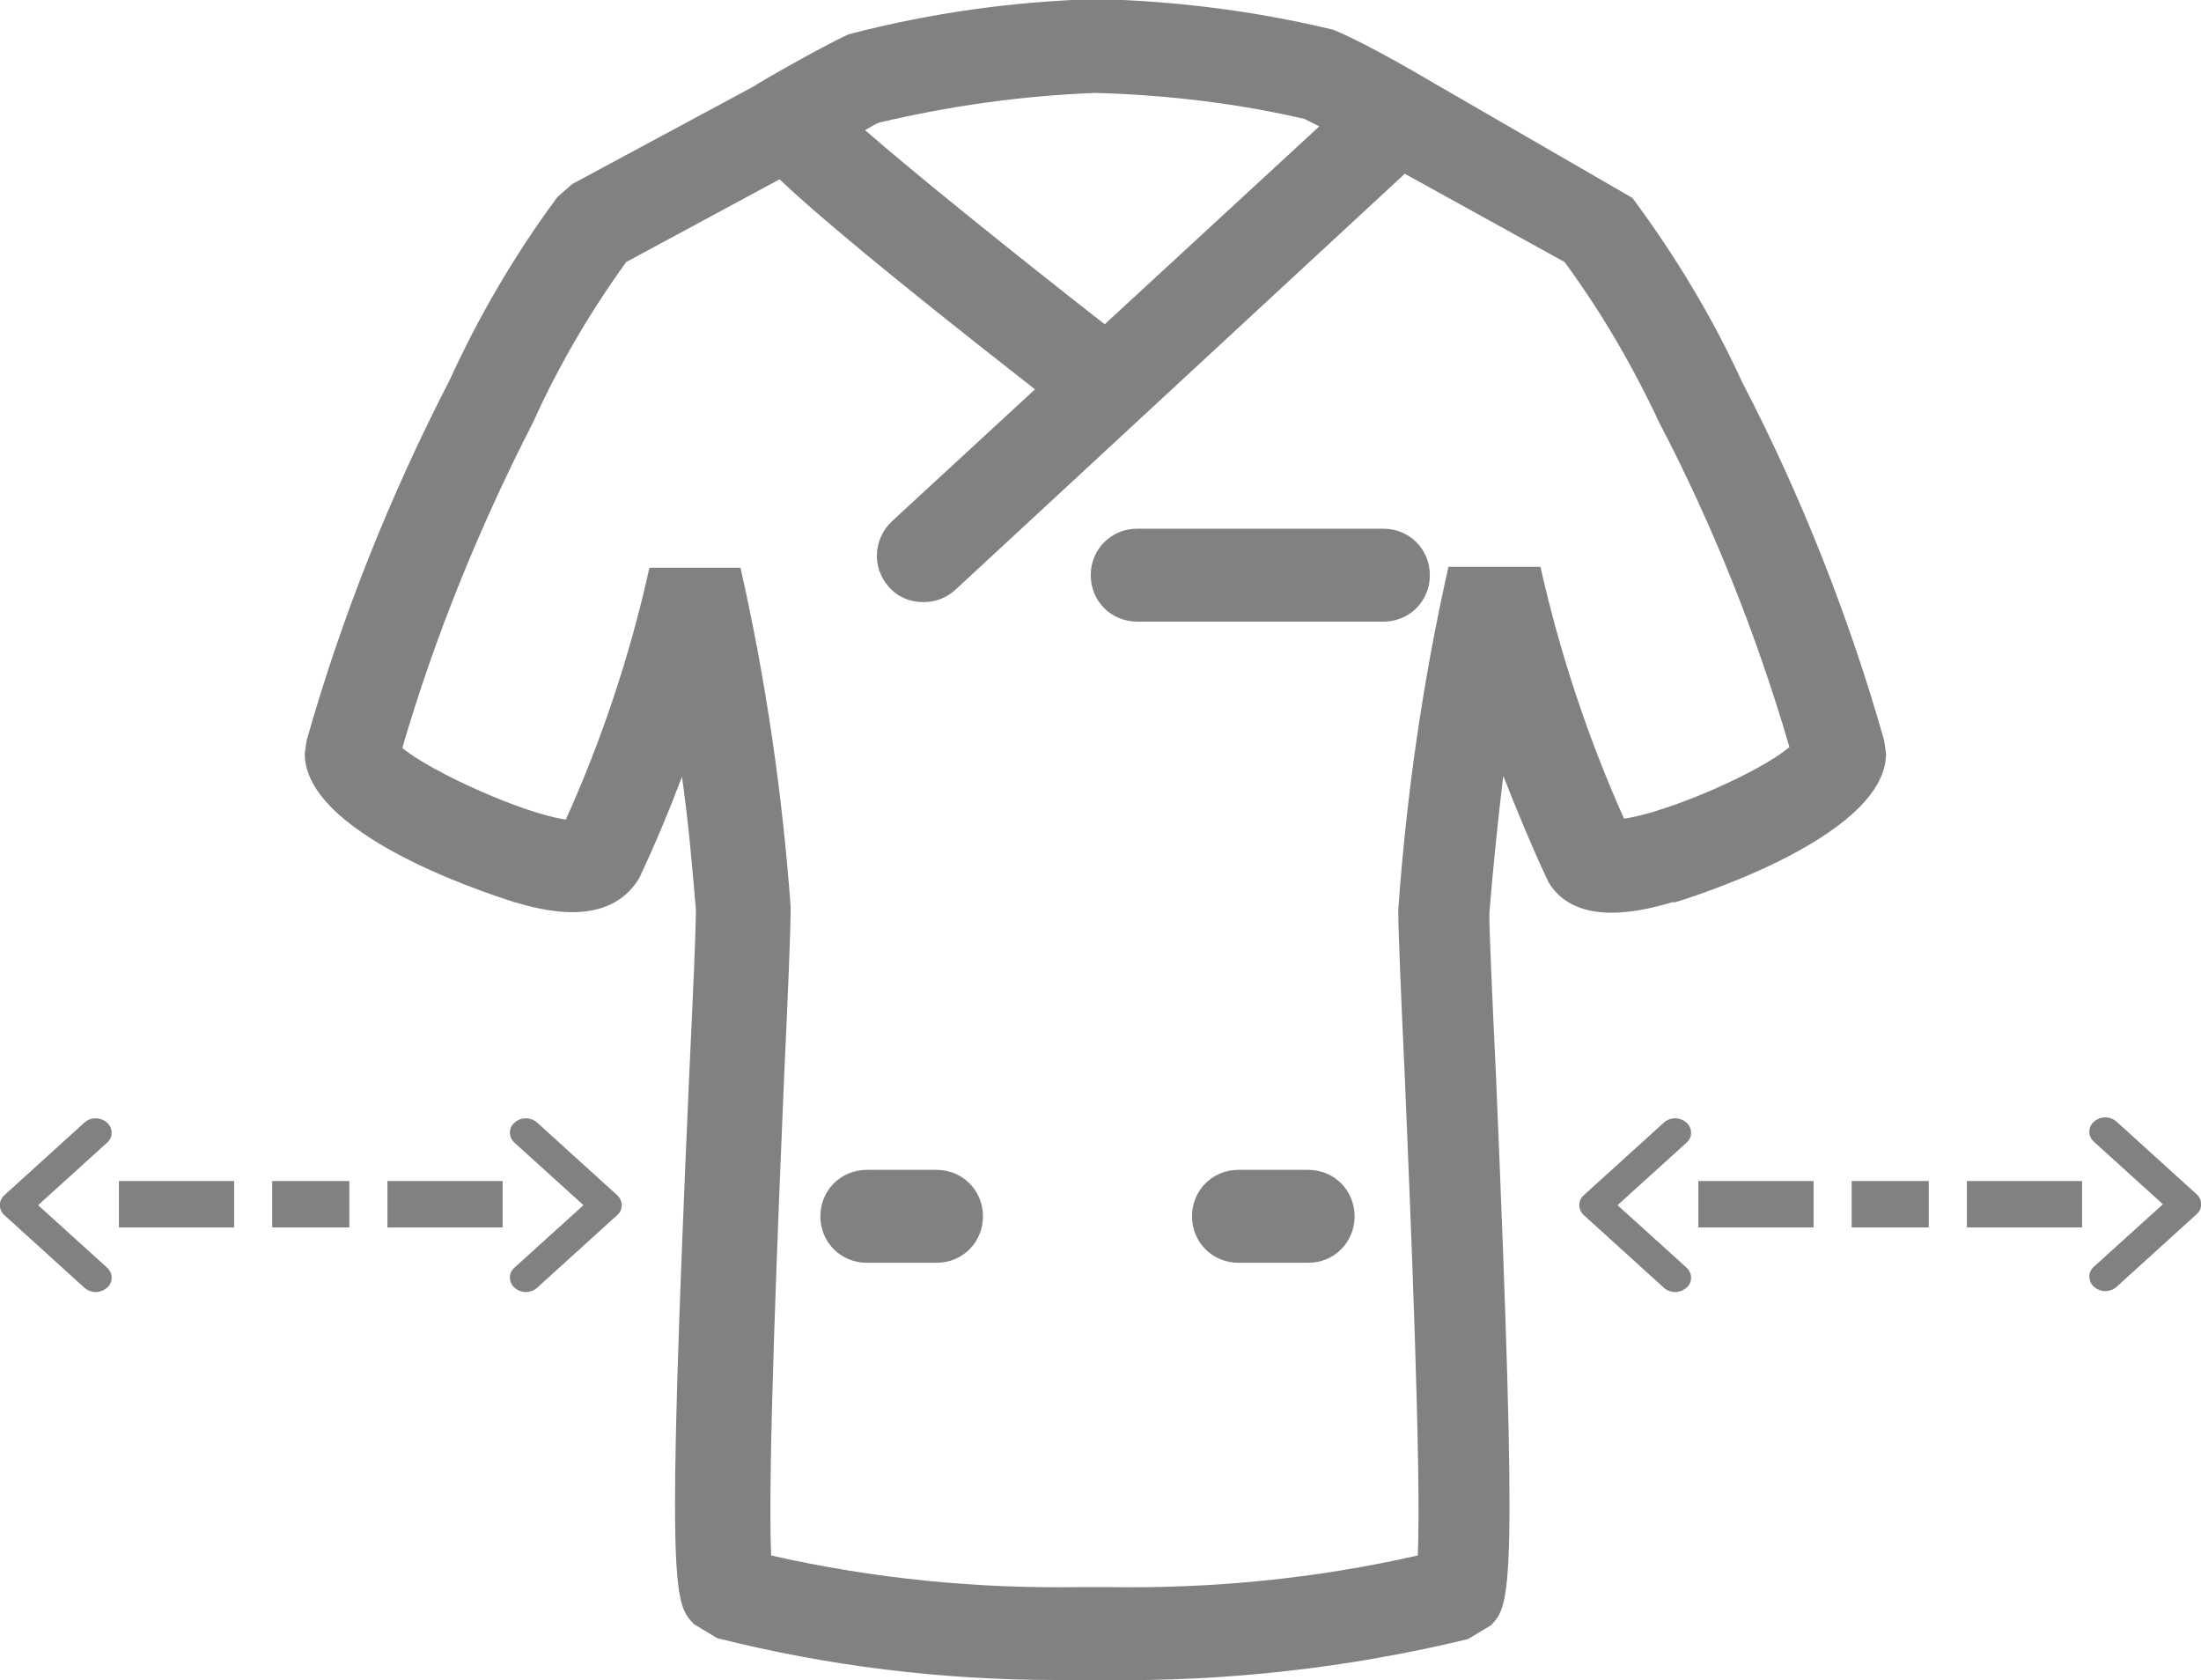 <?xml version="1.0" encoding="UTF-8"?>
<svg id="Lager_2" data-name="Lager 2" xmlns="http://www.w3.org/2000/svg" viewBox="0 0 23.69 18.08">
  <g id="Lager_1-2" data-name="Lager 1">
    <g>
      <path fill="#81817F" d="m14.89,5.69h-2.65c-.28,0-.5.22-.5.5s.22.5.5.5h2.65c.28,0,.5-.22.5-.5s-.22-.5-.5-.5Z"/>
      <path fill="#81817F" d="m10.08,12.59h-.75c-.28,0-.5.22-.5.5s.22.5.5.5h.75c.28,0,.5-.22.5-.5s-.22-.5-.5-.5Z"/>
      <path fill="#81817F" d="m14.08,12.59h-.75c-.28,0-.5.22-.5.5s.22.5.5.5h.75c.28,0,.5-.22.5-.5s-.22-.5-.5-.5Z"/>
      <path fill="#81817F" d="m18.03,9.71s2.27-.67,2.27-1.6l-.02-.14c-.38-1.34-.9-2.65-1.53-3.86-.32-.7-.72-1.36-1.18-1.98l-2.11-1.22c-.07-.04-.72-.43-1.11-.59-.83-.2-1.69-.31-2.55-.33h-.03c-.86.03-1.72.14-2.64.38-.3.14-1,.54-1,.55l-1.97,1.06-.16.14c-.46.62-.85,1.29-1.16,1.97-.64,1.24-1.16,2.54-1.54,3.88l-.02.14c0,.93,2.24,1.59,2.26,1.6.28.08,1.01.29,1.34-.26.17-.36.32-.72.46-1.09.07.48.11.96.15,1.43,0,.23-.03.9-.07,1.74-.25,5.63-.17,5.72.05,5.95l.25.15c1.19.3,2.42.45,3.64.45.09,0,.19,0,.28,0h.23c1.32.02,2.65-.13,3.93-.44l.25-.15c.21-.23.29-.32.05-5.95-.04-.84-.07-1.51-.07-1.71.04-.49.09-.98.15-1.48.15.38.31.77.49,1.15.31.5,1.05.29,1.33.21ZM11.79,1c.78.02,1.57.12,2.25.28.04.02.1.05.16.08l-2.31,2.13c-1.01-.79-2.04-1.62-2.58-2.09.06-.03.12-.07.15-.08.76-.18,1.54-.29,2.33-.32Zm4.78,5.1h-.98c-.27,1.2-.45,2.43-.54,3.69,0,.24.03.93.07,1.79.06,1.44.18,4.26.14,5.16-1.1.25-2.22.36-3.36.34h-.25c-1.13.02-2.25-.09-3.35-.34-.04-.9.08-3.73.14-5.16.04-.86.07-1.55.07-1.82-.09-1.23-.27-2.46-.54-3.65h-.98c-.21.95-.52,1.87-.9,2.71-.44-.06-1.43-.5-1.76-.77.35-1.2.83-2.38,1.41-3.51.27-.6.61-1.18,1-1.72l1.65-.89c.38.36,1.15,1.01,2.75,2.26l-1.54,1.42c-.2.19-.22.5-.03.71.1.11.23.16.37.16.12,0,.24-.04.34-.13L15.12,1.87l1.72.95c.39.53.73,1.11,1.02,1.73.58,1.11,1.05,2.29,1.4,3.49-.33.28-1.33.71-1.78.77-.39-.87-.69-1.78-.9-2.71Z"/>
      <path fill="#81817F" d="m1.17,12.28c.05-.06.04-.15-.02-.2-.07-.06-.17-.06-.24,0l-.86.78s-.01.01-.02.02c-.05.06-.04.15.02.2l.86.78c.07.06.17.06.24,0,0,0,.01-.01.02-.02.05-.06.04-.15-.02-.2l-.74-.67.74-.67s.01-.01.02-.02Z"/>
      <path fill="#81817F" d="m5.78,12.08c-.07-.06-.17-.06-.24,0,0,0-.01.01-.02.02-.05.06-.04.15.02.2l.74.67-.74.67s-.01.01-.02.02c-.05.06-.04.15.02.2.07.06.17.06.24,0l.86-.78s.01-.01.02-.02c.05-.06.04-.15-.02-.2l-.86-.78Z"/>
      <rect fill="#81817F" x="1.28" y="12.71" width="1.24" height=".5"/>
      <rect fill="#81817F" x="4.17" y="12.71" width="1.24" height=".5"/>
      <rect fill="#81817F" x="2.93" y="12.71" width=".83" height=".5"/>
      <path fill="#81817F" d="m18.17,12.28c.05-.06.04-.15-.02-.2-.07-.06-.17-.06-.24,0l-.86.78s-.01.01-.02.02c-.05.06-.04.15.02.2l.86.78c.07.06.17.06.24,0,0,0,.01-.01.02-.02.05-.06.04-.15-.02-.2l-.74-.67.74-.67s.01-.01.02-.02Z"/>
      <path fill="#81817F" d="m23.64,12.85l-.86-.78c-.07-.06-.17-.06-.24,0,0,0-.01.01-.02.02-.05.06-.04.15.02.2l.74.67-.74.67s-.01.01-.02.02c-.05.06-.04.15.02.2.07.06.17.06.24,0l.86-.78s.01-.01.02-.02c.05-.06.04-.15-.02-.2Z"/>
      <rect fill="#81817F" x="18.28" y="12.71" width="1.24" height=".5"/>
      <rect fill="#81817F" x="21.17" y="12.71" width="1.24" height=".5"/>
      <rect fill="#81817F" x="19.93" y="12.71" width=".83" height=".5"/>
    </g>
  </g>
</svg>
